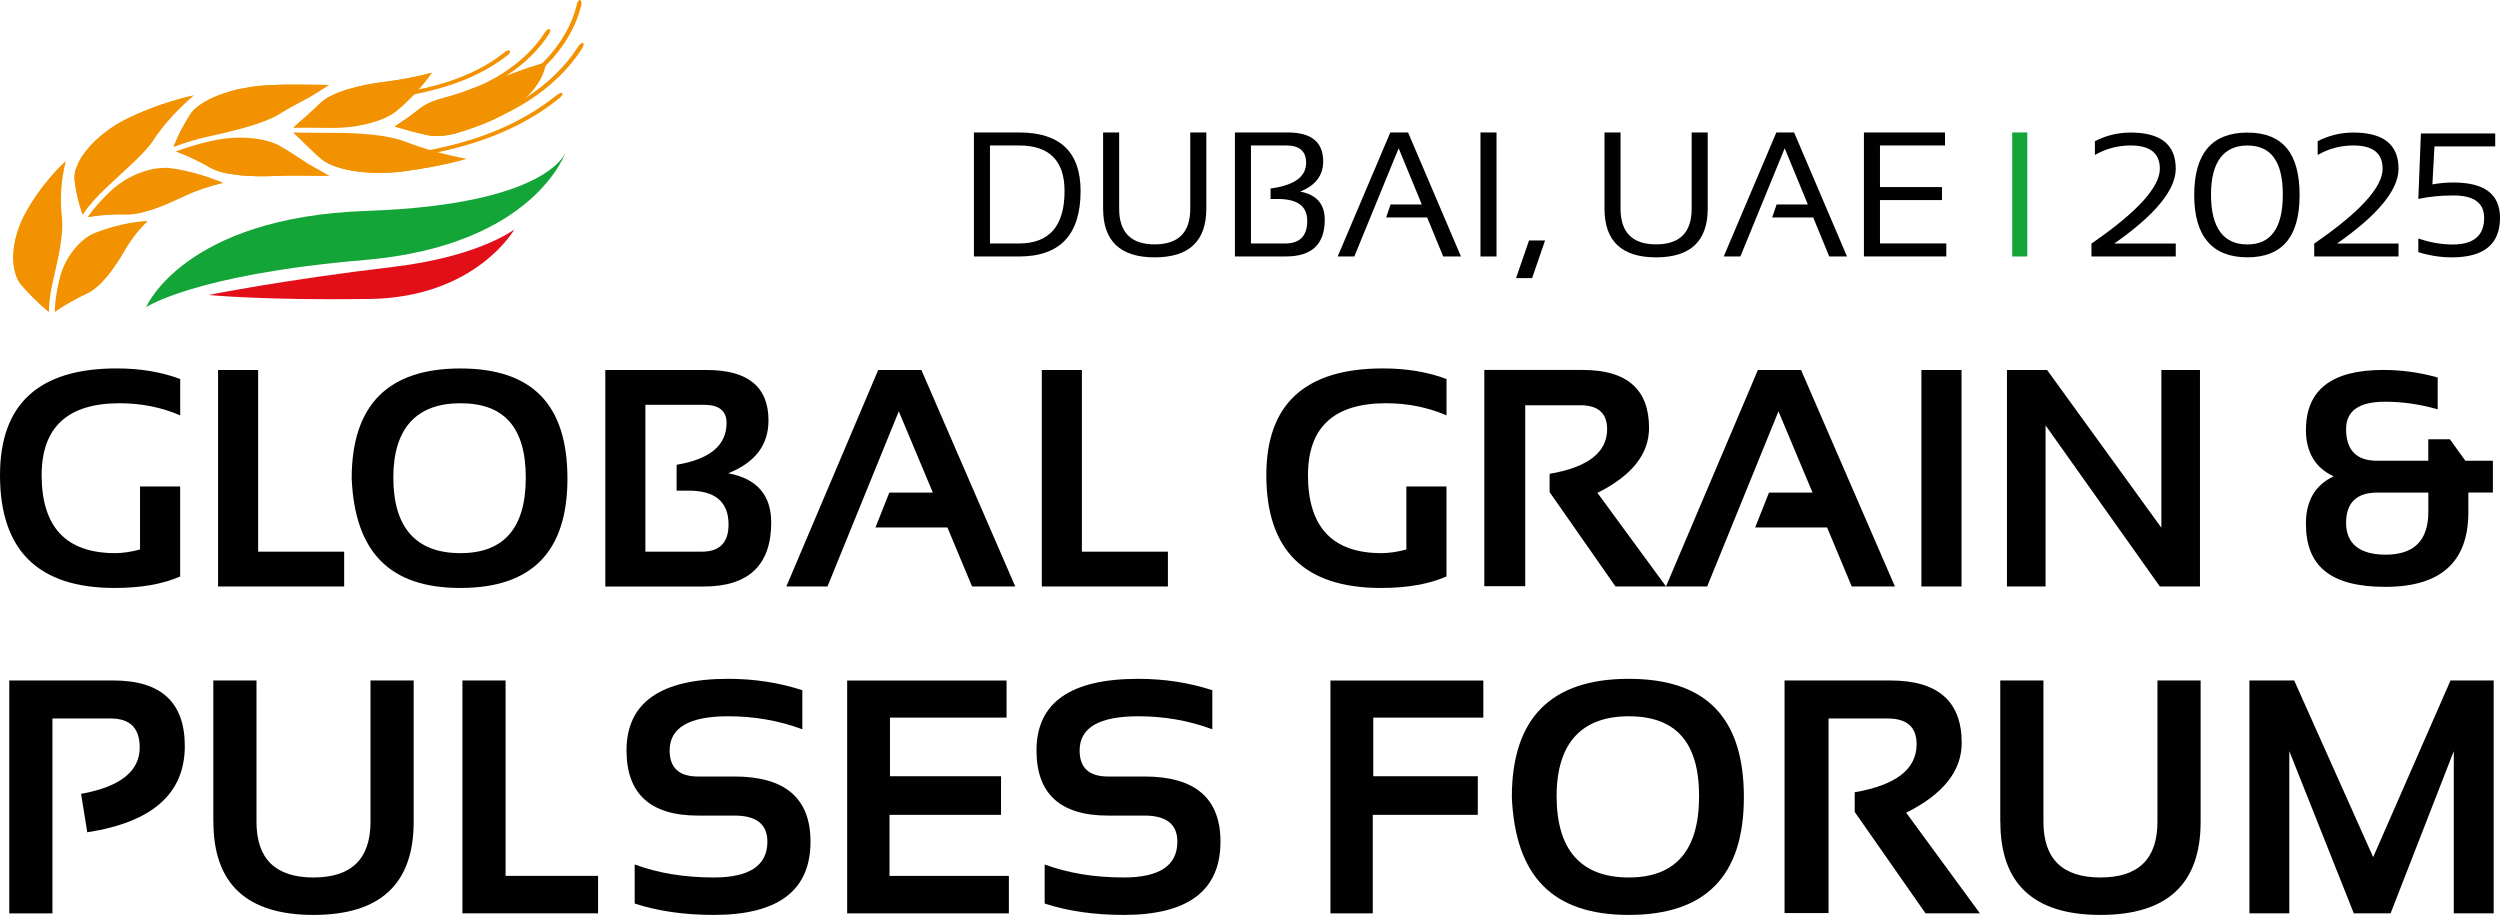 <?xml version="1.0" encoding="UTF-8"?>
<svg id="_Слой_1" data-name="Слой 1" xmlns="http://www.w3.org/2000/svg" viewBox="0 0 542.04 198.37">
  <defs>
    <style>
      .cls-1 {
        fill: #e20e18;
      }

      .cls-2 {
        fill: #f39200;
      }

      .cls-3 {
        fill: #13a538;
      }

      .cls-4 {
        fill: #010101;
      }
    </style>
  </defs>
  <g>
    <path class="cls-4" d="M39.06,124.99c-3.79,1.66-8.52,2.49-14.21,2.49-16.57,0-24.85-8.15-24.85-24.46,0-15.43,8.42-23.14,25.28-23.14,5.14,0,9.74,.77,13.79,2.3v7.88c-4.05-1.75-8.43-2.63-13.13-2.63-11.27,0-16.91,5.2-16.91,15.59,0,11.27,5.32,16.91,15.95,16.91,1.58,0,3.37-.26,5.38-.79v-13.66h8.7v19.5Z"/>
    <path class="cls-4" d="M55.97,80.22v39.39h18.65v7.55h-27.34v-46.94h8.7Z"/>
    <path class="cls-4" d="M76.25,103.75c0-15.91,7.86-23.86,23.57-23.86s23.21,7.96,23.21,23.86-7.74,23.73-23.21,23.73-22.87-7.91-23.57-23.73Zm23.57,16.18c9.45,0,14.18-5.46,14.18-16.38s-4.73-16.12-14.18-16.12-14.54,5.37-14.54,16.12,4.85,16.38,14.54,16.38Z"/>
    <path class="cls-4" d="M131.24,127.16v-46.94h21.99c8.93,0,13.39,3.64,13.39,10.93,0,5.34-2.91,9.16-8.73,11.46,6.21,1.16,9.32,4.72,9.32,10.67,0,9.26-4.89,13.89-14.67,13.89h-21.3Zm20.94-7.55c3.85,0,5.78-1.97,5.78-5.91,0-4.88-2.88-7.32-8.63-7.32h-2.63v-5.61c7.22-1.2,10.83-4.22,10.83-9.06,0-2.63-1.62-3.94-4.86-3.94h-12.74v31.84h12.24Z"/>
    <path class="cls-4" d="M179.42,127.16h-8.93l19.92-46.94h9.36l20.35,46.94h-9.36l-5.35-12.8h-15.59l2.99-7.55h9.45l-7.39-17.63-15.46,37.98Z"/>
    <path class="cls-4" d="M234.57,80.22v39.39h18.65v7.55h-27.34v-46.94h8.7Z"/>
    <path class="cls-4" d="M313.62,124.99c-3.79,1.66-8.52,2.49-14.21,2.49-16.57,0-24.85-8.15-24.85-24.46,0-15.43,8.42-23.14,25.28-23.14,5.14,0,9.74,.77,13.79,2.3v7.88c-4.05-1.75-8.42-2.63-13.13-2.63-11.27,0-16.91,5.2-16.91,15.59,0,11.27,5.32,16.91,15.95,16.91,1.58,0,3.37-.26,5.38-.79v-13.66h8.7v19.5Z"/>
    <path class="cls-4" d="M321.82,127.09v-46.88h21.34c9.58,0,14.38,4.19,14.38,12.57,0,5.67-3.73,10.36-11.19,14.08l14.87,20.29h-10.96l-14.28-20.45v-3.97c8.32-1.42,12.47-4.65,12.47-9.68,0-3.46-1.95-5.19-5.84-5.19h-11.92v39.23h-8.86Z"/>
    <path class="cls-4" d="M370.14,127.16h-8.93l19.93-46.94h9.36l20.35,46.94h-9.36l-5.35-12.8h-15.59l2.99-7.55h9.45l-7.39-17.63-15.46,37.98Z"/>
    <path class="cls-4" d="M425.29,80.22v46.94h-8.7v-46.94h8.7Z"/>
    <path class="cls-4" d="M435.14,127.16v-46.94h8.7l24.78,34.2v-34.2h8.37v46.94h-8.7l-24.78-34.93v34.93h-8.37Z"/>
    <path class="cls-4" d="M499.97,93.18c0-8.64,5.58-12.97,16.74-12.97,4.05,0,7.99,.55,11.82,1.64v6.89c-3.83-1.09-7.63-1.64-11.39-1.64-5.65,0-8.47,1.97-8.47,5.91,0,4.6,2.24,6.89,6.73,6.89h11.09v-4.66h4.69l3.35,4.66h5.97v6.89h-5.32v4.27c0,10.79-6,16.18-17.99,16.18s-17.23-4.56-17.23-13.69c0-4.97,2-8.39,6.01-10.27-4-1.86-6.01-5.23-6.01-10.11Zm15.49,13.62c-4.53,0-6.79,2.2-6.79,6.6s2.86,6.86,8.57,6.86c6.17,0,9.26-3.09,9.26-9.26v-4.2h-11.03Z"/>
    <path class="cls-4" d="M2.01,198.02v-50.48H24.61c10.31,0,15.46,4.74,15.46,14.23,0,10.29-7.05,16.51-21.15,18.68l-1.34-8.33c8.47-1.53,12.71-4.88,12.71-10.06,0-4.19-2.09-6.28-6.28-6.28H11.37v42.26H2.01Z"/>
    <path class="cls-4" d="M46.25,178.18v-30.64h9.36v30.64c0,8.05,4.12,12.07,12.36,12.07s12.36-4.02,12.36-12.07v-30.64h9.36v30.64c0,13.46-7.24,20.19-21.71,20.19s-21.71-6.73-21.71-20.19Z"/>
    <path class="cls-4" d="M109.62,147.54v42.36h20.05v8.12h-29.41v-50.48h9.36Z"/>
    <path class="cls-4" d="M137.61,195.9v-8.47c5.06,1.88,10.78,2.82,17.16,2.82,7.74,0,11.61-2.59,11.61-7.77,0-3.77-2.38-5.65-7.13-5.65h-7.91c-10.33,0-15.5-4.71-15.5-14.12,0-10.36,7.35-15.53,22.06-15.53,5.65,0,11,.82,16.06,2.47v8.47c-5.06-1.88-10.41-2.82-16.06-2.82-8.47,0-12.71,2.47-12.71,7.41,0,3.77,2.05,5.65,6.14,5.65h7.91c10.99,0,16.49,4.71,16.49,14.12,0,10.59-6.99,15.89-20.97,15.89-6.38,0-12.1-.82-17.16-2.47Z"/>
    <path class="cls-4" d="M218.24,147.54v8.05h-25.28v12.71h24.08v8.37h-24.18v13.24h25.88v8.12h-35.06v-50.48h34.56Z"/>
    <path class="cls-4" d="M226.5,195.9v-8.47c5.06,1.88,10.78,2.82,17.16,2.82,7.74,0,11.61-2.59,11.61-7.77,0-3.77-2.38-5.65-7.13-5.65h-7.91c-10.33,0-15.5-4.71-15.5-14.12,0-10.36,7.35-15.53,22.06-15.53,5.65,0,11,.82,16.06,2.47v8.47c-5.06-1.88-10.41-2.82-16.06-2.82-8.47,0-12.71,2.47-12.71,7.41,0,3.77,2.05,5.65,6.14,5.65h7.91c10.99,0,16.49,4.71,16.49,14.12,0,10.59-6.99,15.89-20.97,15.89-6.38,0-12.1-.82-17.16-2.47Z"/>
    <path class="cls-4" d="M321.61,147.54v8.05h-23.86v12.71h22.66v8.37h-22.77v21.36h-9.18v-50.48h33.15Z"/>
    <path class="cls-4" d="M327.79,172.85c0-17.11,8.45-25.67,25.35-25.67s24.96,8.56,24.96,25.67-8.32,25.52-24.96,25.52-24.59-8.51-25.35-25.52Zm25.35,17.4c10.17,0,15.25-5.87,15.25-17.62s-5.08-17.33-15.25-17.33-15.64,5.78-15.64,17.33,5.21,17.62,15.64,17.62Z"/>
    <path class="cls-4" d="M386.92,197.95v-50.41h22.95c10.31,0,15.46,4.51,15.46,13.52,0,6.1-4.01,11.14-12.04,15.15l15.99,21.82h-11.79l-15.36-21.99v-4.27c8.94-1.53,13.42-5,13.42-10.41,0-3.72-2.09-5.58-6.28-5.58h-12.81v42.19h-9.53Z"/>
    <path class="cls-4" d="M433.69,178.18v-30.64h9.36v30.64c0,8.05,4.12,12.07,12.36,12.07s12.36-4.02,12.36-12.07v-30.64h9.36v30.64c0,13.46-7.24,20.19-21.71,20.19s-21.71-6.73-21.71-20.19Z"/>
    <path class="cls-4" d="M487.71,198.02v-50.48h9.71l17.12,38.3,16.77-38.3h9.36v50.48h-8.65v-35.16l-13.7,35.16h-7.98l-13.98-35.16v35.16h-8.65Z"/>
  </g>
  <g>
    <g>
      <g>
        <path class="cls-2" d="M75.98,34.8c.01,.22,.59,.4,1.31,.37,7.55-.38,15.24-1.3,22.82-3.42,7.55-2.07,15.02-5.47,21.13-10.43,.59-.45,.86-1,.67-1.15h0c-.2-.16-.78,.12-1.35,.56-5.99,4.85-13.32,8.2-20.76,10.24-7.47,2.09-15.08,3.01-22.56,3.38-.71,.03-1.27,.22-1.26,.45Z"/>
        <path class="cls-2" d="M97.81,28.55c.08,.21,.69,.23,1.36,.04l2.04-.59,2.01-.69c1.35-.43,2.64-1.02,3.96-1.53,2.58-1.15,5.1-2.43,7.45-3.95,4.69-3.04,8.75-6.88,11.58-11.33,.36-.55,.43-1.08,.18-1.18-.24-.1-.69,.27-1.04,.79-2.76,4.34-6.72,8.1-11.31,11.07-2.3,1.49-4.77,2.74-7.31,3.88-1.3,.51-2.56,1.08-3.89,1.51l-1.98,.68-2.01,.58c-.66,.19-1.13,.52-1.05,.73Z"/>
      </g>
      <g>
        <path class="cls-2" d="M75.31,21.58c-.01-.23,.48-.41,1.08-.44,6.4-.32,12.67-1.11,18.37-2.71,5.72-1.56,10.79-3.99,14.74-7.17,.39-.29,.8-.43,1.01-.27,.19,.15,.07,.56-.33,.86-4.07,3.29-9.28,5.77-15.11,7.36-5.81,1.64-12.16,2.44-18.63,2.76-.61,.03-1.12-.15-1.13-.37Z"/>
        <path class="cls-2" d="M95.36,22.11c-.08-.21,.32-.52,.89-.69l1.75-.51,1.7-.59c1.15-.36,2.21-.86,3.32-1.28,2.13-.96,4.2-2,6.08-3.22,3.76-2.44,6.92-5.45,9.12-8.91,.28-.42,.68-.69,.92-.59,.25,.1,.23,.54-.06,.98-2.27,3.56-5.52,6.66-9.38,9.17-1.94,1.25-4.05,2.32-6.23,3.3-1.13,.43-2.21,.94-3.39,1.31l-1.73,.6-1.78,.52c-.59,.17-1.13,.13-1.21-.08Z"/>
      </g>
    </g>
    <path class="cls-2" d="M96.58,25.33c.08,.21,.66,.24,1.29,.06,6.68-1.85,13-4.83,18.06-8.98,5.01-4.17,8.73-9.49,10.11-15.34,.13-.55-.03-1.04-.3-1.06-.27-.02-.54,.38-.66,.91-1.33,5.64-4.95,10.85-9.84,14.91-4.93,4.05-11.11,6.97-17.69,8.79-.62,.18-1.05,.5-.97,.71Z"/>
    <g>
      <g>
        <path class="cls-2" d="M63.62,27.68l8.62,.06c6.11-.02,11.61-1.73,14.07-3.93,2.94-2.53,5.45-5.3,7.37-8.07-3.12,.86-6.45,1.5-9.9,1.95-6.06,.73-11.78,2.31-14.18,4.53-.95,.91-1.89,1.81-2.91,2.72-1.06,.91-2.08,1.82-3.07,2.73Z"/>
        <path class="cls-2" d="M81.27,22.64c-1.32,1.14-3.1,2.01-5,2.75-1.92,.65-3.96,1.23-5.84,1.51-1.88,.31-3.56,.5-4.82,.62-1.24,.12-2,.16-2,.16,.99-.91,2.01-1.82,3.07-2.73,1.03-.91,1.96-1.81,2.91-2.72,2.39-2.23,8.12-3.81,14.18-4.53,3.45-.45,6.79-1.08,9.9-1.95,0,0-.43,.18-1.16,.49-.76,.29-1.75,.8-2.98,1.36-2.41,1.2-5.61,2.79-8.26,5.05Z"/>
      </g>
      <g>
        <path class="cls-2" d="M63.62,28.75l8.63,.06c6.14-.02,11.89,.51,15.43,1.83,4.15,1.61,8.61,2.89,13.5,3.79-4.64,1.29-9.3,2.16-13.92,2.75-8.15,.98-15.29-.54-17.81-2.89-1.02-.93-2.05-1.86-2.99-2.78-.91-.92-1.85-1.84-2.83-2.76Z"/>
        <path class="cls-2" d="M82.6,32.97c-1.79-.83-3.88-1.53-5.99-2.03-2.11-.59-4.26-.93-6.18-1.31-1.92-.35-3.64-.58-4.84-.71-1.21-.13-1.96-.17-1.96-.17,.98,.92,1.92,1.84,2.83,2.76,.94,.92,1.97,1.85,2.99,2.78,2.53,2.36,9.66,3.87,17.81,2.89,4.62-.59,9.28-1.47,13.92-2.75,0,0-.17,.04-.5,.1-.32,.06-.79,.16-1.38,.23-1.17,.13-2.83,.37-4.71,.38-3.77,.11-8.42-.48-12.01-2.17Z"/>
      </g>
      <g>
        <path class="cls-2" d="M37.62,31.85c2.67-.96,5.41-1.82,8.23-2.4,5.96-1.3,11.51-2.77,14.65-4.67,1.84-1.16,3.74-2.15,5.73-3.22,1.07-.53,1.8-1.05,2.67-1.57l2.47-1.57-5.89-.06h-3.47c-1.16-.01-2.34,.07-3.51,.11-1.03,.06-2.04,.09-3.04,.23-1,.14-1.97,.3-2.91,.48-1.87,.32-3.63,.92-5.16,1.48-1.53,.54-2.85,1.31-3.9,2-.52,.35-.98,.7-1.36,1.06-.38,.38-.69,.75-.91,1.12-.73,1.18-1.41,2.3-2.01,3.48-.59,1.19-1.12,2.37-1.59,3.52Z"/>
        <path class="cls-2" d="M54.92,23.38c-3.16,2.23-7.59,4.14-11.12,5.67-1.74,.84-3.32,1.45-4.4,2-1.1,.51-1.78,.8-1.78,.8,.47-1.15,1-2.33,1.59-3.52,.6-1.18,1.28-2.3,2.01-3.48,.23-.37,.54-.74,.91-1.12,.38-.36,.84-.71,1.36-1.06,1.05-.68,2.37-1.46,3.9-2,1.53-.56,3.29-1.16,5.16-1.48,.94-.18,1.91-.34,2.91-.48,1-.14,2-.18,3.04-.23,1.17-.04,2.35-.13,3.51-.13h3.47s5.89,.07,5.89,.07c0,0-.54,.03-1.45,.15-.45,.06-1,.13-1.61,.24-.67,.12-1.43,.25-2.23,.39-3.57,.6-8.01,1.87-11.16,4.18Z"/>
      </g>
      <g>
        <path class="cls-2" d="M38.15,32.83c2.6-.94,5.27-1.77,8.03-2.34,5.9-1.29,11.7-.52,14.63,1.22,1.74,.97,3.43,2.12,5.03,3.17,.73,.53,1.79,1.08,2.71,1.62l2.91,1.63-6.37-.06h-2.66c-.89-.02-1.74,.06-2.61,.08-.76,.04-1.53,.02-2.25,.05-.72,.03-1.43,.03-2.13,0-1.42-.09-2.68-.09-3.92-.26-1.25-.19-2.32-.3-3.34-.59-.5-.13-.98-.29-1.42-.46-.43-.15-.82-.33-1.18-.54-1.13-.64-2.34-1.3-3.57-1.89-1.22-.56-2.51-1.11-3.86-1.64Z"/>
        <path class="cls-2" d="M56.21,33.71c-3.1-1.8-7.69-2.26-11.47-2.05-1.86,.18-3.55,.38-4.7,.69-1.17,.27-1.88,.47-1.88,.47,1.35,.52,2.64,1.07,3.86,1.64,1.23,.58,2.44,1.24,3.57,1.89,.36,.2,.75,.38,1.18,.54,.44,.17,.92,.33,1.42,.46,1.02,.29,2.09,.4,3.34,.59,1.24,.17,2.51,.17,3.92,.26,.7,.02,1.41,.02,2.13,0,.72-.03,1.49,0,2.25-.05,.87-.03,1.73-.1,2.61-.1h2.66s6.37,.07,6.37,.07c0,0-.66-.05-1.75-.18-.54-.07-1.2-.16-1.93-.27-.36-.06-.75-.13-1.15-.2-.4-.07-.68-.15-1.05-.23-2.79-.71-6.29-1.81-9.38-3.53Z"/>
      </g>
      <g>
        <path class="cls-2" d="M17.93,46.5c1.47-2.1,3.23-4.06,5.19-5.87,4.08-3.89,8.23-7.32,10.16-10.25,2.24-3.47,5.27-6.66,8.76-9.73-4.77,1.13-9.52,2.7-14.01,4.86-3.97,1.85-7.15,4.48-9.16,6.95-.5,.63-.94,1.24-1.32,1.83-.35,.61-.63,1.2-.86,1.75-.47,1.09-.6,2.11-.51,2.94,.12,1.31,.36,2.61,.66,3.86,.27,1.24,.67,2.48,1.09,3.66Z"/>
        <path class="cls-2" d="M27.33,31.39c-1.64,3.32-4.32,6.89-6.18,9.87-.45,.76-.93,1.42-1.31,2.06-.38,.64-.72,1.2-1.02,1.66-.54,.95-.89,1.52-.89,1.52-.42-1.18-.82-2.42-1.09-3.66-.3-1.26-.54-2.56-.66-3.86-.09-.82,.04-1.84,.51-2.94,.22-.55,.51-1.14,.86-1.75,.37-.59,.82-1.2,1.32-1.83,2.01-2.47,5.19-5.1,9.16-6.95,4.49-2.15,9.24-3.73,14.01-4.86,0,0-.69,.16-1.81,.62-.56,.22-1.22,.49-1.95,.81-.73,.31-1.54,.69-2.36,1.17-3.34,1.73-7.02,4.8-8.6,8.14Z"/>
      </g>
      <g>
        <path class="cls-2" d="M19.03,47.05c1.43-2.04,3.14-3.95,5.04-5.7,.98-.96,2.15-1.74,3.26-2.45,.59-.33,1.19-.63,1.77-.91,.58-.29,1.16-.53,1.77-.71,1.18-.4,2.3-.69,3.39-.79,1.08-.11,2.03-.16,2.92,0,4.04,.56,7.83,1.76,11.2,3.14-3.08,.74-5.97,1.7-8.57,2.95-2.31,1.06-4.44,2.04-6.54,2.74-.51,.18-1.04,.34-1.55,.47-.49,.16-.98,.29-1.47,.39-1,.19-1.9,.33-2.76,.3-1.39-.05-2.77,0-4.18,.09-1.44,.08-2.83,.26-4.28,.48Z"/>
        <path class="cls-2" d="M34.42,39.93c-3.59-.43-7.83,1.11-10.75,3.07-.71,.5-1.42,.97-1.97,1.45-.56,.48-1.05,.93-1.46,1.3-.77,.78-1.19,1.3-1.19,1.3,1.45-.22,2.85-.4,4.28-.48,1.41-.1,2.79-.14,4.18-.09,.86,.02,1.76-.12,2.76-.3,.49-.1,.98-.23,1.47-.39,.51-.14,1.04-.29,1.55-.47,2.1-.7,4.23-1.67,6.54-2.74,2.6-1.24,5.49-2.21,8.57-2.95,0,0-.49,.04-1.26,.14-.39,.04-.86,.09-1.41,.12-.55,.02-1.16,.06-1.79,.12-2.65,.09-5.93,.3-9.52-.09Z"/>
      </g>
    </g>
    <g>
      <path class="cls-2" d="M10.59,67.59c.06-2.47,.46-4.87,1.03-7.25,1.2-5.05,2.17-9.83,1.82-13.13-.46-3.86-.26-8.02,.84-12.3-3.46,3.27-6.28,6.93-8.46,10.74-1.94,3.35-2.85,6.78-2.94,9.64-.1,2.87,.6,5.17,1.74,6.49,1.84,2.11,3.8,4.07,5.96,5.82Z"/>
      <path class="cls-2" d="M9.22,50.77c.89,3.46,.94,7.61,1.09,10.94,.07,1.66,.13,3.12,.18,4.18,.07,1.06,.11,1.71,.11,1.71-2.16-1.75-4.13-3.71-5.96-5.82-1.14-1.32-1.84-3.62-1.74-6.49,.09-2.86,1.01-6.29,2.94-9.64,2.18-3.81,5-7.47,8.46-10.74,0,0-.49,.49-1.16,1.41-.34,.45-.73,1-1.15,1.62-.39,.64-.79,1.36-1.19,2.13-1.57,3.1-2.54,7.25-1.57,10.71Z"/>
    </g>
    <g>
      <path class="cls-2" d="M11.87,67.59c.05-2.33,.45-4.72,1.01-7.03,1.18-5,4.7-8.98,7.92-10.15,3.78-1.45,7.61-2.29,11.23-2.52-1.96,1.84-3.61,3.97-4.95,6.31-2.38,4.05-5.14,7.94-8.18,9.39-2.42,1.13-4.81,2.45-7.03,3.99Z"/>
      <path class="cls-2" d="M20.78,54.6c-3.28,1.38-5.88,4.63-7.25,7.56-.7,1.46-1.13,2.83-1.37,3.83-.12,.5-.19,.9-.23,1.18-.03,.27-.05,.42-.05,.42,2.23-1.54,4.61-2.86,7.03-3.99,3.04-1.46,5.8-5.35,8.18-9.39,1.34-2.34,2.99-4.47,4.95-6.31,0,0-.34,.23-.9,.64-.28,.2-.64,.43-1.05,.69-.39,.28-.84,.59-1.35,.9-2.01,1.29-4.72,3.06-7.95,4.48Z"/>
    </g>
    <g>
      <path class="cls-2" d="M101.74,19.45c2.77-1.05,5.44-2.05,7.88-2.98,2.47-.94,4.77-1.8,6.91-2.42l1.97-.64-.46,1.76c-.57,1.89-1.92,4.04-4.03,6.06-2.1,2.03-4.98,3.85-8.24,5.22-1.05,.46-2.12,.86-3.2,1.24-1.07,.41-2.17,.74-3.26,1.07-1.2,.39-2.42,.59-3.55,.68-1.12,.1-2.14,.07-2.95-.13-1.25-.29-2.48-.54-3.68-.87l-3.55-1.02,2.87-1.94c.93-.65,1.81-1.36,2.68-2.03,.57-.42,1.32-.86,2.19-1.25,.88-.38,1.88-.7,2.9-.99,.95-.25,1.89-.5,2.8-.81,.92-.29,1.84-.59,2.72-.95Z"/>
      <path class="cls-2" d="M101.74,19.45c2.85-1.07,5.6-2.11,8.1-3.05-.83,.42-1.6,.9-2.45,1.32-.84,.43-1.67,.88-2.56,1.26l-1.31,.59-1.36,.53c-.98,.4-1.94,.8-2.78,1.23-.83,.45-1.56,.87-2.09,1.29-.82,.66-1.66,1.33-2.56,1.93-.89,.62-1.79,1.28-2.75,1.84,1.18,.21,2.34,.31,3.55,.44,1.21,.15,2.41,.21,3.65,.27,.8,.05,1.8-.03,2.87-.27,1.08-.22,2.26-.55,3.39-1.05l1.55-.65,1.51-.73c1.02-.47,1.99-1.02,2.96-1.56,.98-.53,1.85-1.17,2.73-1.77-2.13,2.08-5.06,3.99-8.43,5.39-1.05,.46-2.12,.86-3.2,1.24-1.07,.41-2.17,.74-3.26,1.07-1.2,.39-2.42,.59-3.55,.68-1.12,.1-2.14,.07-2.95-.13-1.25-.29-2.48-.54-3.68-.87l-3.55-1.02,2.87-1.94c.93-.65,1.81-1.36,2.68-2.03,.57-.42,1.32-.86,2.19-1.25,.88-.38,1.88-.7,2.9-.99,.95-.25,1.89-.5,2.8-.81,.92-.29,1.84-.59,2.72-.95Z"/>
    </g>
  </g>
  <path class="cls-3" d="M31.69,66.59s8.17-19.51,47.87-20.87c39.7-1.36,43.13-12.82,43.13-12.82,0,0-6.7,20.33-43.62,23.47-36.92,3.14-47.38,10.23-47.38,10.23Z"/>
  <path class="cls-1" d="M45.25,63.95s15.96-3.23,40.03-6.09c18.61-2.21,26.25-8.12,26.25-8.12,0,0-8.36,14.73-31.31,15.08-22.95,.34-34.96-.86-34.96-.86Z"/>
  <path class="cls-4" d="M211.16,55.61V28.72h9.78c8.9,0,13.35,4.24,13.35,12.71,0,9.45-4.45,14.18-13.35,14.18h-9.78Zm9.78-2.82c6.58,0,9.87-3.79,9.87-11.36,0-6.59-3.29-9.89-9.87-9.89h-6.3v21.25h6.3Z"/>
  <path class="cls-4" d="M239.17,45.23V28.72h3.48v16.51c0,5.16,2.57,7.75,7.71,7.75s7.71-2.58,7.71-7.75V28.72h3.48v16.51c0,7.04-3.73,10.57-11.19,10.57s-11.19-3.52-11.19-10.57Z"/>
  <path class="cls-4" d="M267.75,55.61V28.72h11.47c5.11,0,7.67,2.09,7.67,6.26,0,3.06-1.67,5.25-5,6.56,3.56,.66,5.34,2.7,5.34,6.11,0,5.3-2.8,7.95-8.4,7.95h-11.07Zm10.87-2.82c3.21,0,4.81-1.63,4.81-4.89s-2.15-4.76-6.45-4.76h-1.5v-2.27c5.14-.69,7.71-2.54,7.71-5.57,0-2.51-1.43-3.76-4.29-3.76h-7.67v21.25h7.39Z"/>
  <path class="cls-4" d="M293.64,55.61h-3.61l11.41-26.89h3.85l11.47,26.89h-3.85l-3.48-8.46h-8.89l.96-2.82h6.77l-5.02-12.18-9.61,23.46Z"/>
  <path class="cls-4" d="M324.47,28.72v26.89h-3.48V28.72h3.48Z"/>
  <path class="cls-4" d="M335,52.13l-2.82,8.18h-3.48l2.82-8.18h3.48Z"/>
  <path class="cls-4" d="M347.88,45.23V28.72h3.48v16.51c0,5.16,2.57,7.75,7.71,7.75s7.71-2.58,7.71-7.75V28.72h3.48v16.51c0,7.04-3.73,10.57-11.19,10.57s-11.19-3.52-11.19-10.57Z"/>
  <path class="cls-4" d="M377.34,55.61h-3.61l11.41-26.89h3.85l11.47,26.89h-3.85l-3.48-8.46h-8.89l.96-2.82h6.77l-5.02-12.18-9.61,23.46Z"/>
  <path class="cls-4" d="M421.71,28.72v2.82h-14.1v9.02h13.44v2.82h-13.44v9.4h14.38v2.82h-17.86V28.72h17.58Z"/>
  <rect class="cls-3" x="436.28" y="28.72" width="3.27" height="26.89"/>
  <g>
    <path d="M453.46,55.61v-2.8c9.88-6.8,14.83-12.21,14.83-16.23,0-3.36-2.11-5.04-6.34-5.04-2.74,0-5.32,.68-7.74,2.05v-2.98c2.42-1.24,5-1.87,7.74-1.87,6.53,0,9.79,2.61,9.79,7.83,0,4.6-4.44,10.01-13.33,16.23h13.33v2.8h-18.28Z"/>
    <path d="M475.74,42.31c0-9.04,3.84-13.56,11.53-13.56s11.32,4.52,11.32,13.56-3.77,13.48-11.32,13.48-11.53-4.49-11.53-13.48Zm11.53,10.69c5.12,0,7.68-3.6,7.68-10.8s-2.56-10.65-7.68-10.65-7.89,3.55-7.89,10.65,2.63,10.8,7.89,10.8Z"/>
    <path d="M501.76,55.61v-2.8c9.88-6.8,14.83-12.21,14.83-16.23,0-3.36-2.11-5.04-6.34-5.04-2.74,0-5.32,.68-7.74,2.05v-2.98c2.42-1.24,5-1.87,7.74-1.87,6.53,0,9.79,2.61,9.79,7.83,0,4.6-4.44,10.01-13.33,16.23h13.33v2.8h-18.28Z"/>
    <path d="M524.89,28.94h16.11v2.8h-13.17l-.45,8.24c1.45-.27,2.98-.41,4.59-.41,6.71,0,10.07,2.55,10.07,7.65,0,5.72-3.48,8.58-10.44,8.58-2.36,0-4.79-.37-7.27-1.12v-2.98c2.49,.87,4.97,1.31,7.46,1.31,4.54,0,6.81-1.93,6.81-5.78,0-3.23-2.21-4.85-6.62-4.85-2.8,0-5.35,.25-7.65,.75l.56-14.17Z"/>
  </g>
</svg>